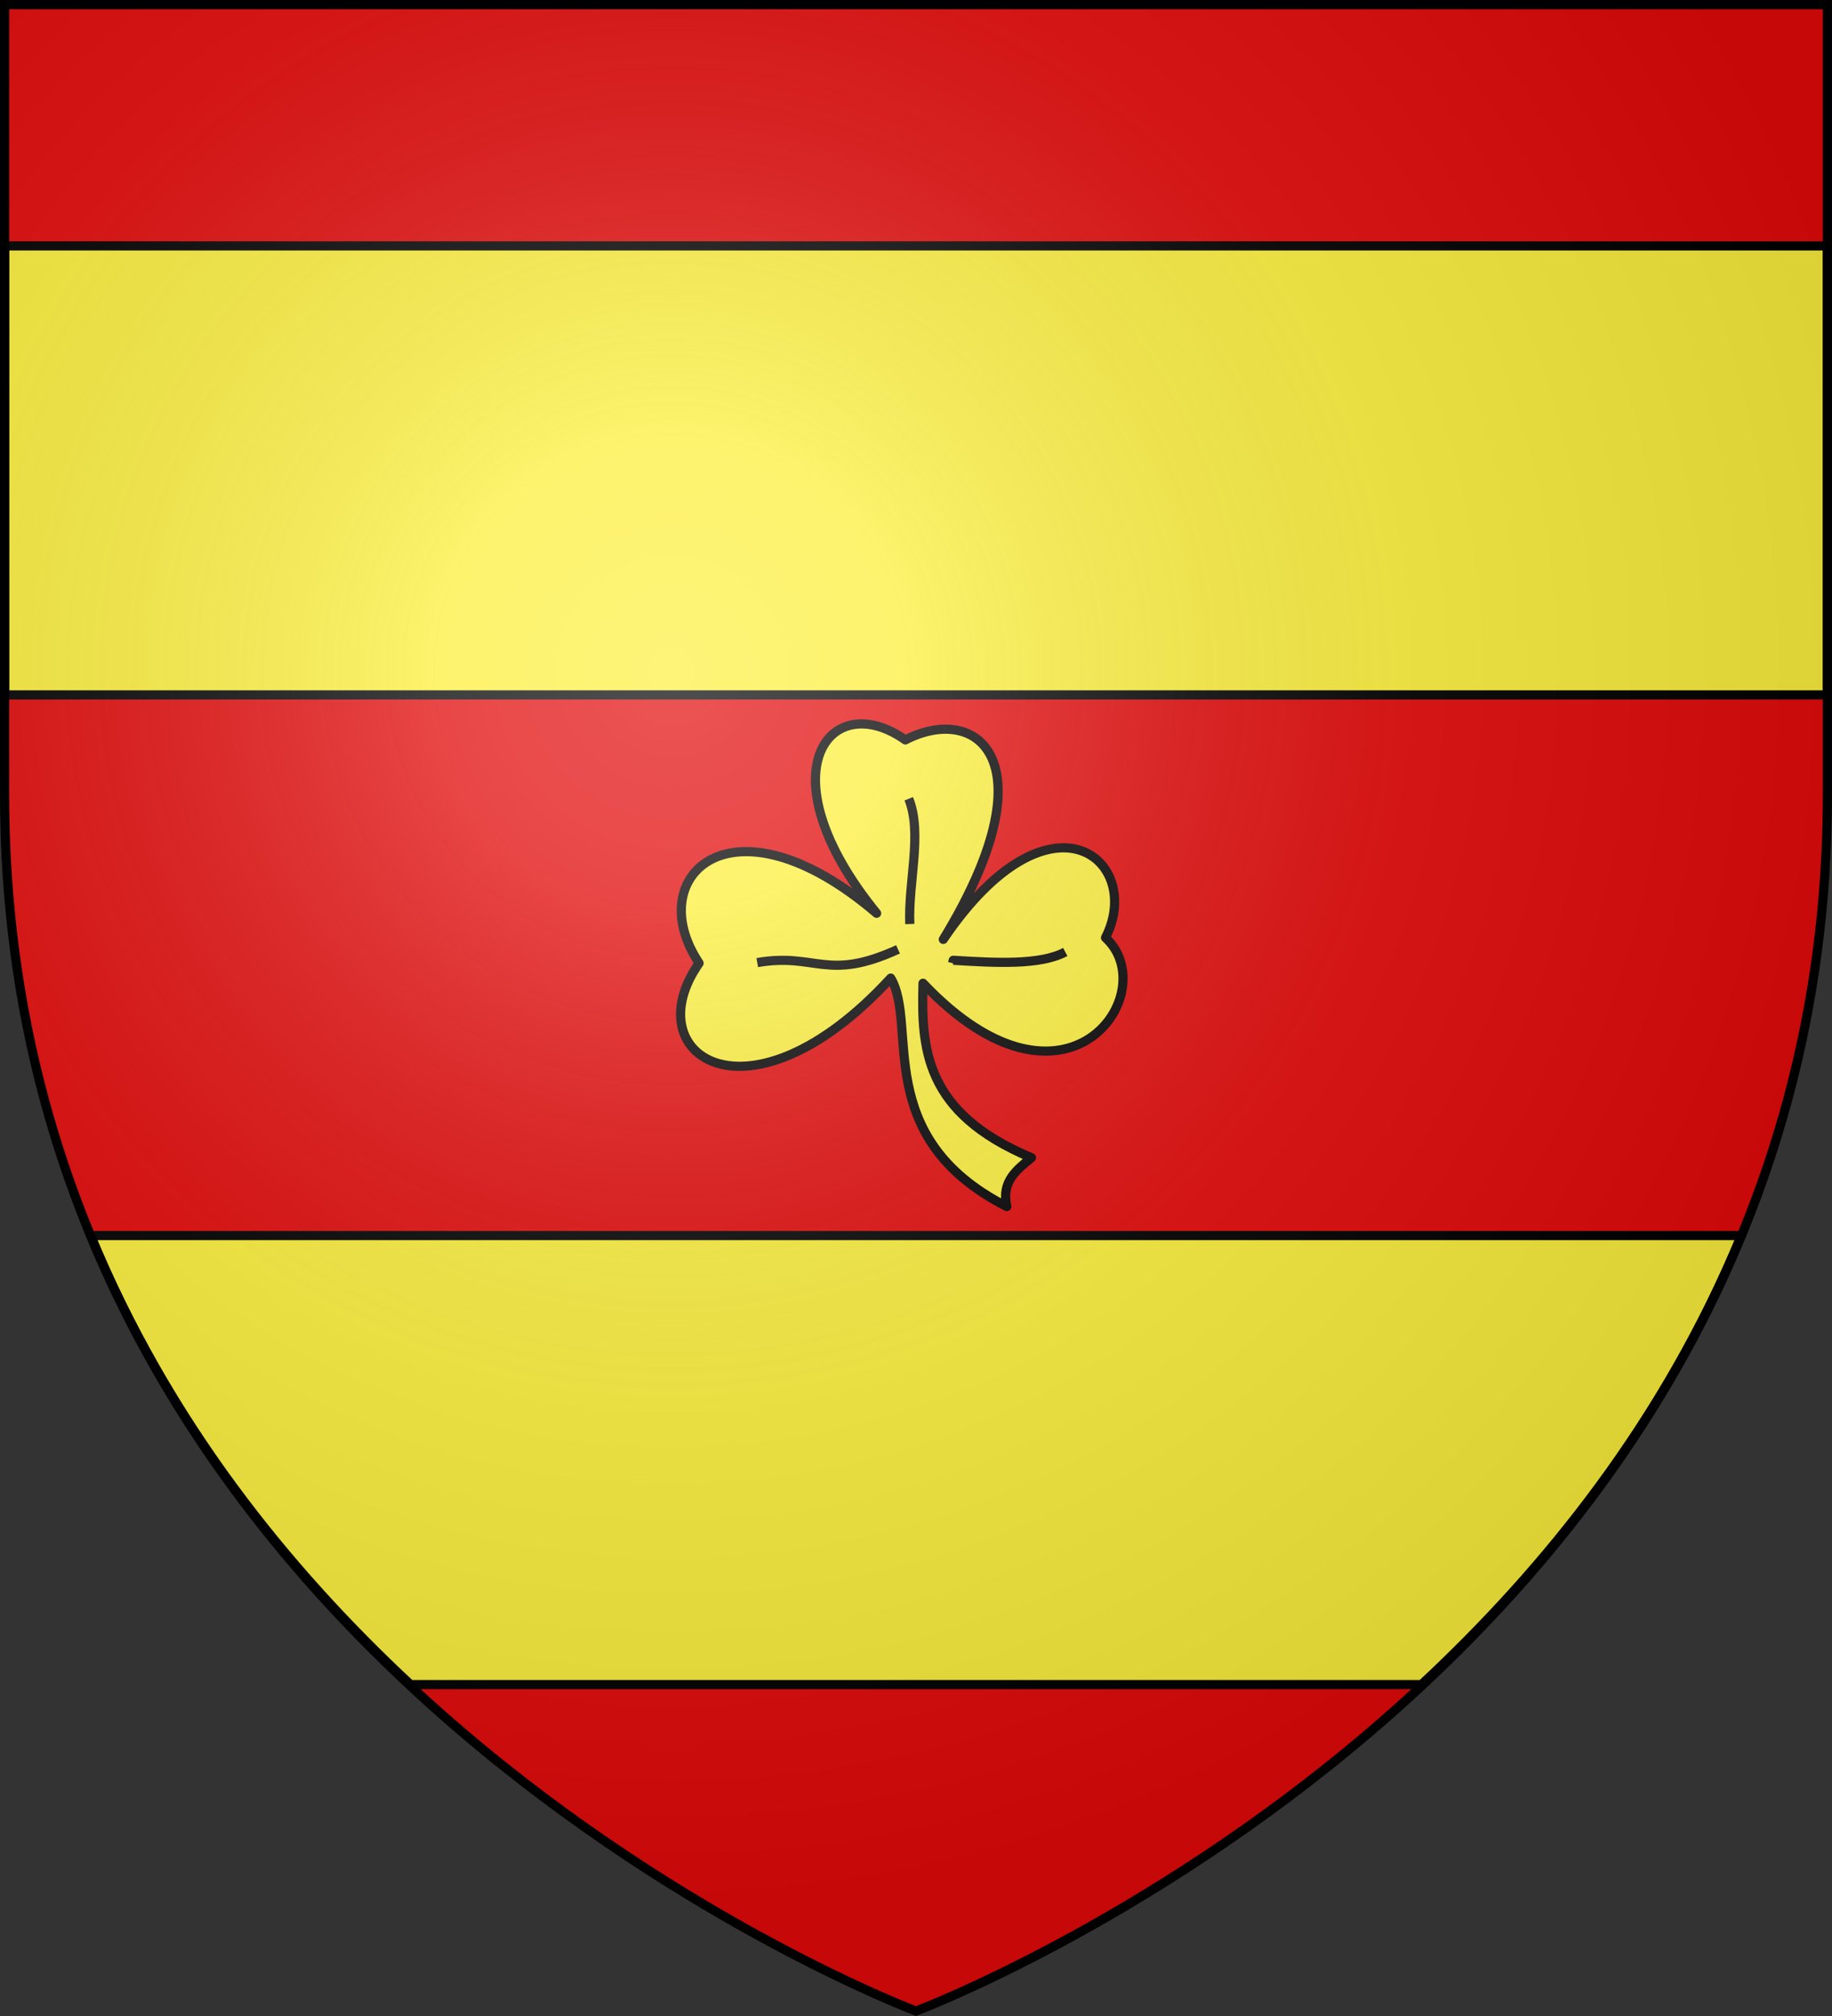 <svg xmlns="http://www.w3.org/2000/svg" xmlns:xlink="http://www.w3.org/1999/xlink" xml:space="preserve" width="600" height="660" viewBox="-300 -300 600 660"><rect x="-300" y="-300" width="600" height="660" fill="#333333" stroke="none"/><defs><radialGradient id="b" cx="-80" cy="-80" r="405" gradientUnits="userSpaceOnUse"><stop offset="0" style="stop-color:#fff;stop-opacity:.31"/><stop offset=".19" style="stop-color:#fff;stop-opacity:.25"/><stop offset=".6" style="stop-color:#6b6b6b;stop-opacity:.125"/><stop offset="1" style="stop-color:#000;stop-opacity:.125"/></radialGradient><path id="a" d="M-298.5-298.5h597V-40C298.5 246.2 0 358.39 0 358.39S-298.5 246.2-298.5-40z"/></defs><use xlink:href="#a" fill="#e20909"/><path d="M8.936 17.209c35.139-51.918 65.997-25.837 53.138-.55 19.3 17.672-12.57 64.747-59.78 14.902-.585 21.362.424 42.426 35.507 57.12-4.79 3.98-9.946 7.727-8.06 15.997C-14.858 82.007.836 45.143-8.278 29.88c-46.525 50.667-83.9 25.276-62.755-4.896C-90.065-3.49-60.352-31.85-12.894 8.663c-37.488-46.02-15.329-74.275 9.399-56.752C20.318-60.362 44.448-40.93 8.936 17.21Z" style="fill:#fcef3c;fill-opacity:1;fill-rule:evenodd;stroke:#000;stroke-width:3;stroke-linecap:butt;stroke-linejoin:round;stroke-miterlimit:4;stroke-dasharray:none;stroke-opacity:1" transform="translate(0 -9.67)"/><path d="M-5.89 20.463c-23.389 10.727-26.707.999-46.099 4.342M-2.38-28.833c4.585 11.38-.226 27.239.351 41.012m50.919 9.153c-8.243 4.355-22.397 3.596-36.689 2.719l-.239.941" style="fill:none;fill-opacity:1;fill-rule:evenodd;stroke:#000;stroke-width:3;stroke-linecap:butt;stroke-linejoin:round;stroke-miterlimit:4;stroke-dasharray:none;stroke-opacity:1" transform="translate(0 -9.67)"/><path d="M-270.309 104.5c25.114 60.857 64.121 109.18 104.743 147h331.132c40.622-37.82 79.629-86.143 104.743-147zM-298.5-219.5v147h597v-147z" style="fill:#fcef3c;stroke:#000;stroke-width:3"/><use xlink:href="#a" fill="url(#b)"/><use xlink:href="#a" style="fill:none;stroke:#000;stroke-width:3"/></svg>